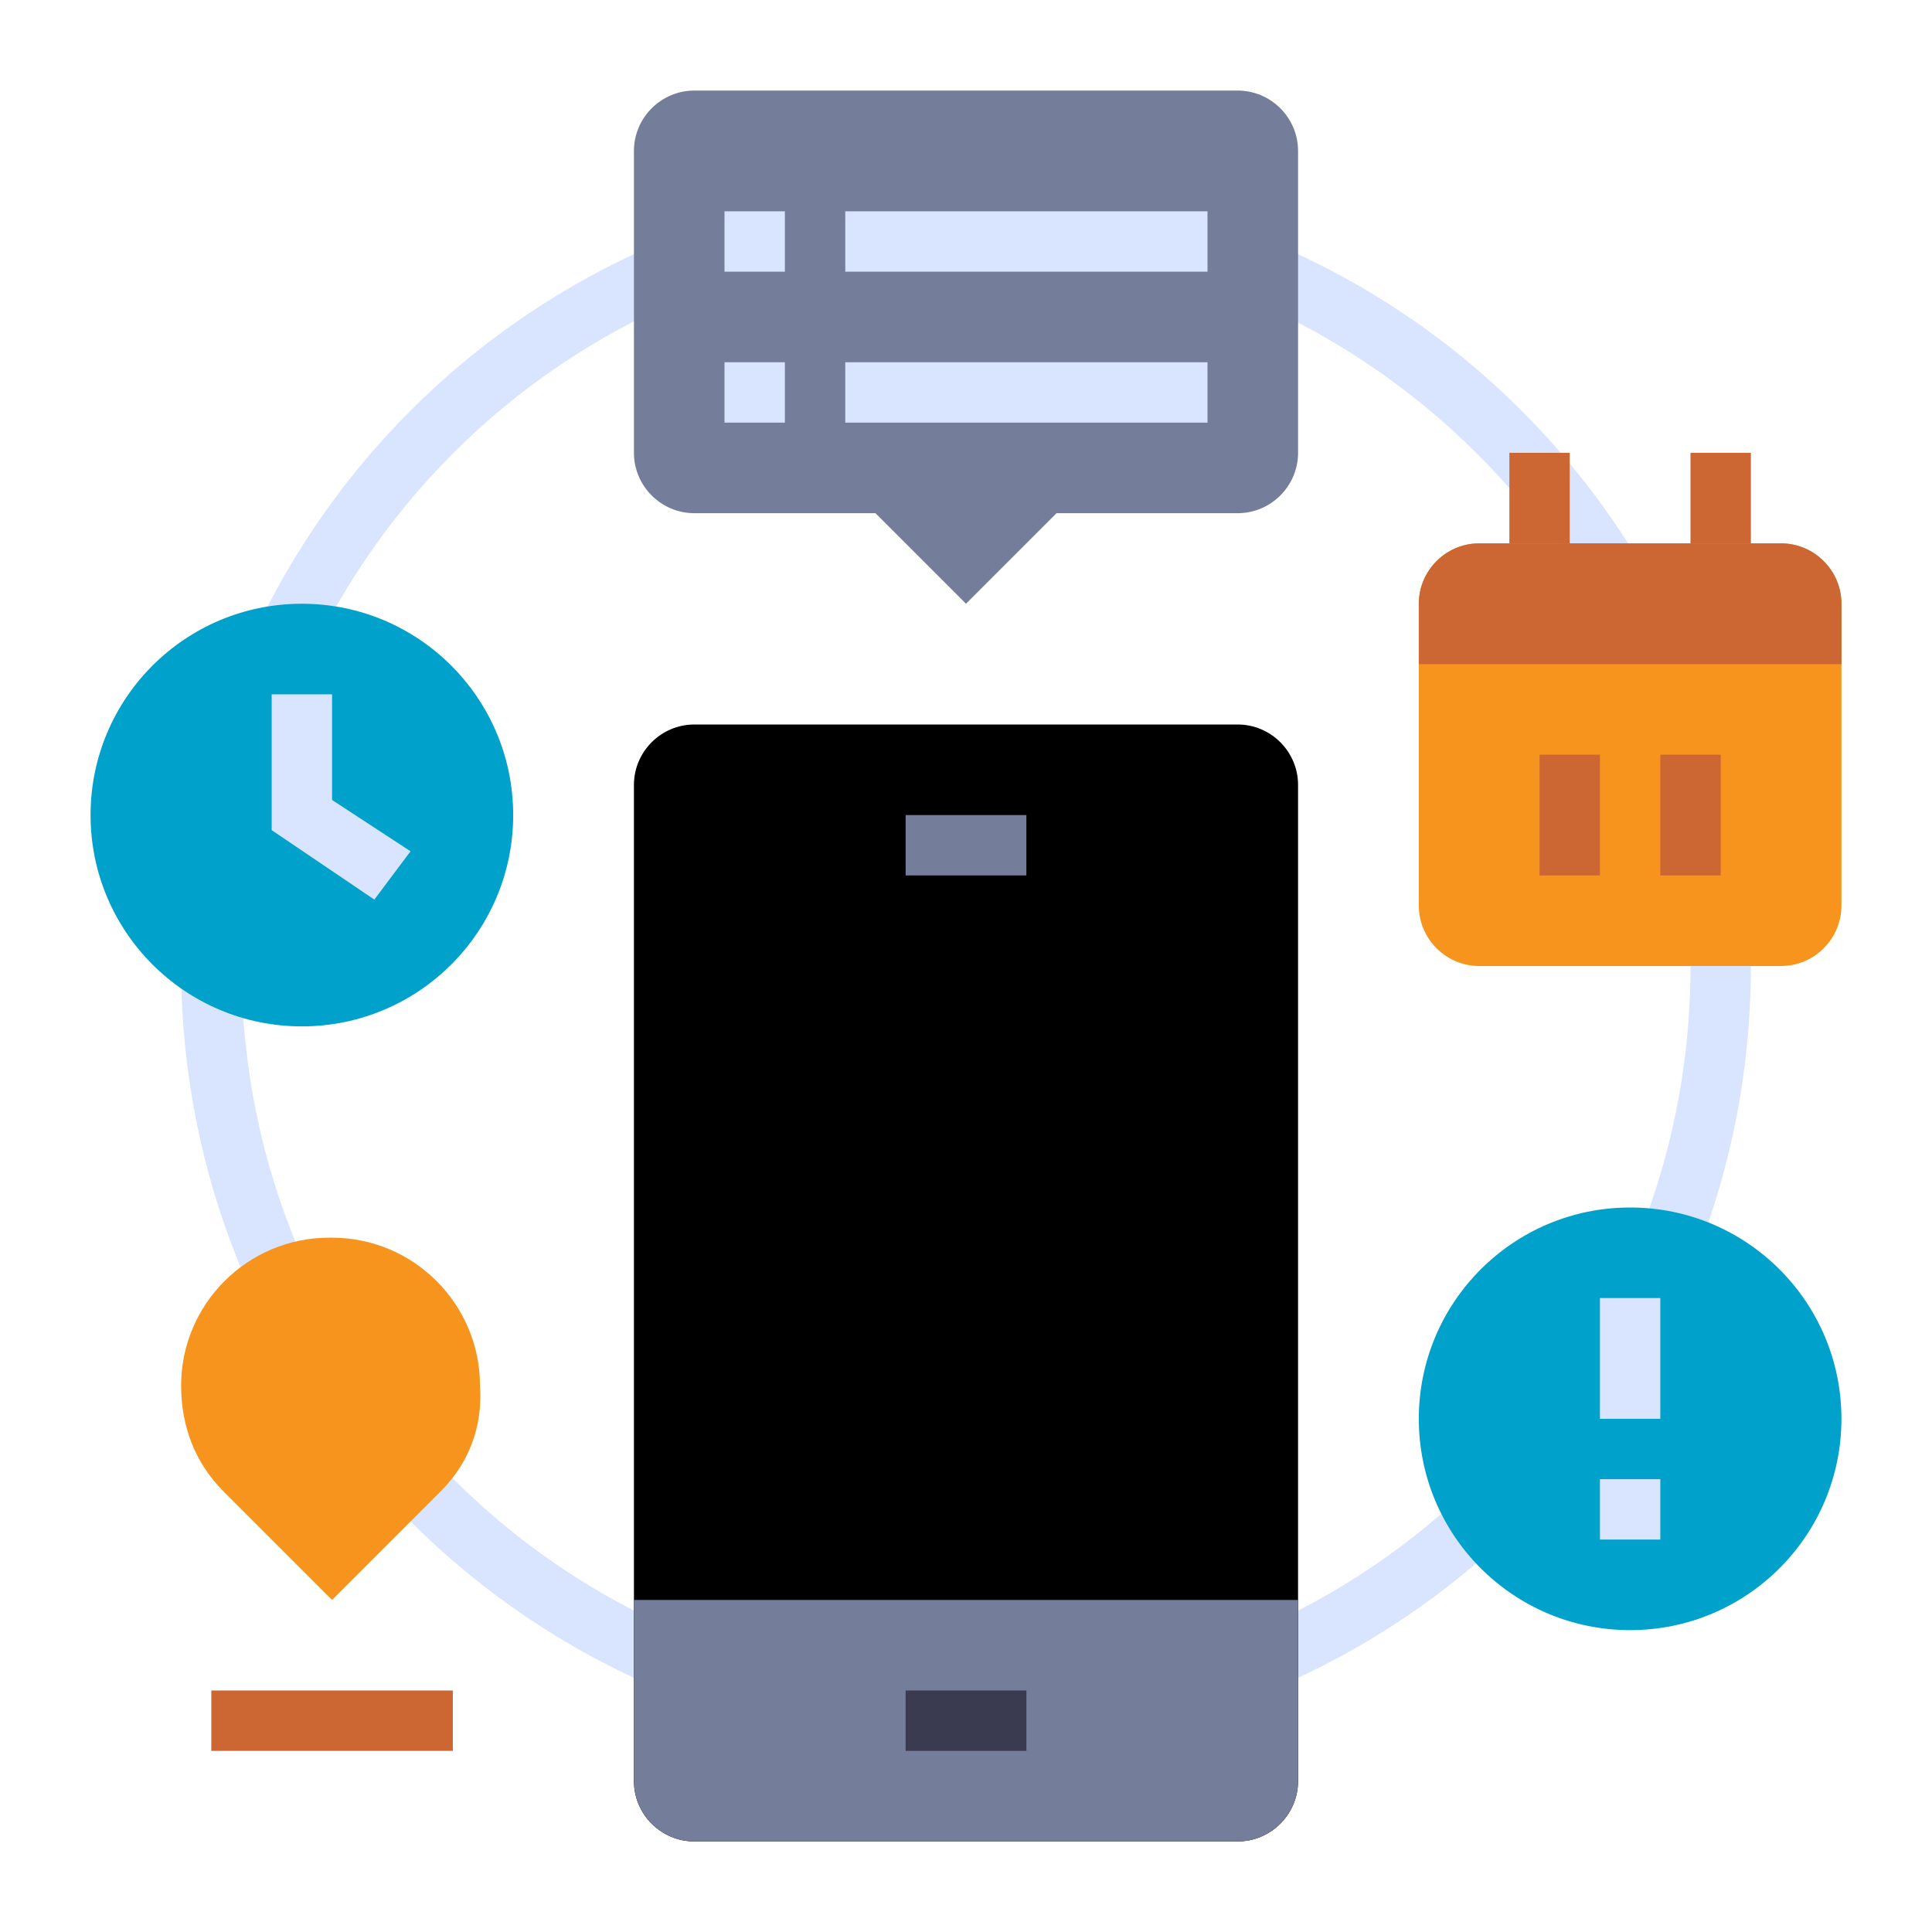 <?xml version="1.0" encoding="utf-8"?>
<!-- Generator: Adobe Illustrator 25.4.1, SVG Export Plug-In . SVG Version: 6.00 Build 0)  -->
<svg version="1.1" id="Layer_1" xmlns="http://www.w3.org/2000/svg" xmlns:xlink="http://www.w3.org/1999/xlink" x="0px" y="0px"
	 viewBox="0 0 512 512" style="enable-background:new 0 0 512 512;" xml:space="preserve">
<style type="text/css">
	.st0{fill:#D9E5FF;}
	.st1{fill:#747D99;}
	.st2{fill:#3A3A51;}
	.st3{fill:#F7941D;}
	.st4{fill:#00A1CB;}
	.st5{fill:#CC6633;}
</style>
<path class="st0" d="M256,464c-115.2,0-208-92.8-208-208S140.8,48,256,48s208,92.8,208,208S371.2,464,256,464z M256,64
	C149.6,64,64,149.6,64,256s85.6,192,192,192s192-85.6,192-192C448,150.4,361.6,64,256,64z"/>
<path d="M184,192h144c8.8,0,16,7.2,16,16v264c0,8.8-7.2,16-16,16H184c-8.8,0-16-7.2-16-16V208C168,199.2,175.2,192,184,192z"/>
<path class="st1" d="M168,424h176v48c0,8.8-7.2,16-16,16H184c-8.8,0-16-7.2-16-16V424z"/>
<path class="st2" d="M240,448h32v16h-32V448z"/>
<path class="st1" d="M240,216h32v16h-32V216z"/>
<path class="st1" d="M184,24h144c8.8,0,16,7.2,16,16v80c0,8.8-7.2,16-16,16h-48l-24,24l-24-24h-48c-8.8,0-16-7.2-16-16V40
	C168,31.2,175.2,24,184,24z"/>
<path class="st3" d="M392,144h80c8.8,0,16,7.2,16,16v80c0,8.8-7.2,16-16,16h-80c-8.8,0-16-7.2-16-16v-80
	C376,151.2,383.2,144,392,144z"/>
<circle class="st4" cx="80" cy="216" r="56"/>
<path class="st0" d="M99.2,238.4L72,220v-36h16v28l20.8,13.6L99.2,238.4z"/>
<g>
	<path class="st5" d="M376,176h112v-16c0-8.8-7.2-16-16-16h-80c-8.8,0-16,7.2-16,16V176z"/>
	<path class="st5" d="M408,200h16v32h-16V200z"/>
	<path class="st5" d="M440,200h16v32h-16V200z"/>
</g>
<path class="st3" d="M116.8,395.2L88,424l-28.8-28.8C52,388,48,378.4,48,367.2c0-21.6,17.6-39.2,39.2-39.2H88
	c21.6,0,39.2,17.6,39.2,39.2C128,378.4,124,388,116.8,395.2z"/>
<path class="st5" d="M56,448h64v16H56V448z"/>
<path class="st5" d="M448,120h16v24h-16V120z"/>
<path class="st0" d="M224,56h96v16h-96V56z"/>
<path class="st0" d="M224,96h96v16h-96V96z"/>
<circle class="st4" cx="432" cy="376" r="56"/>
<path class="st0" d="M424,344h16v32h-16V344z"/>
<path class="st0" d="M424,392h16v16h-16V392z"/>
<path class="st0" d="M192,56h16v16h-16V56z"/>
<path class="st0" d="M192,96h16v16h-16V96z"/>
<path class="st5" d="M400,120h16v24h-16V120z"/>
</svg>
